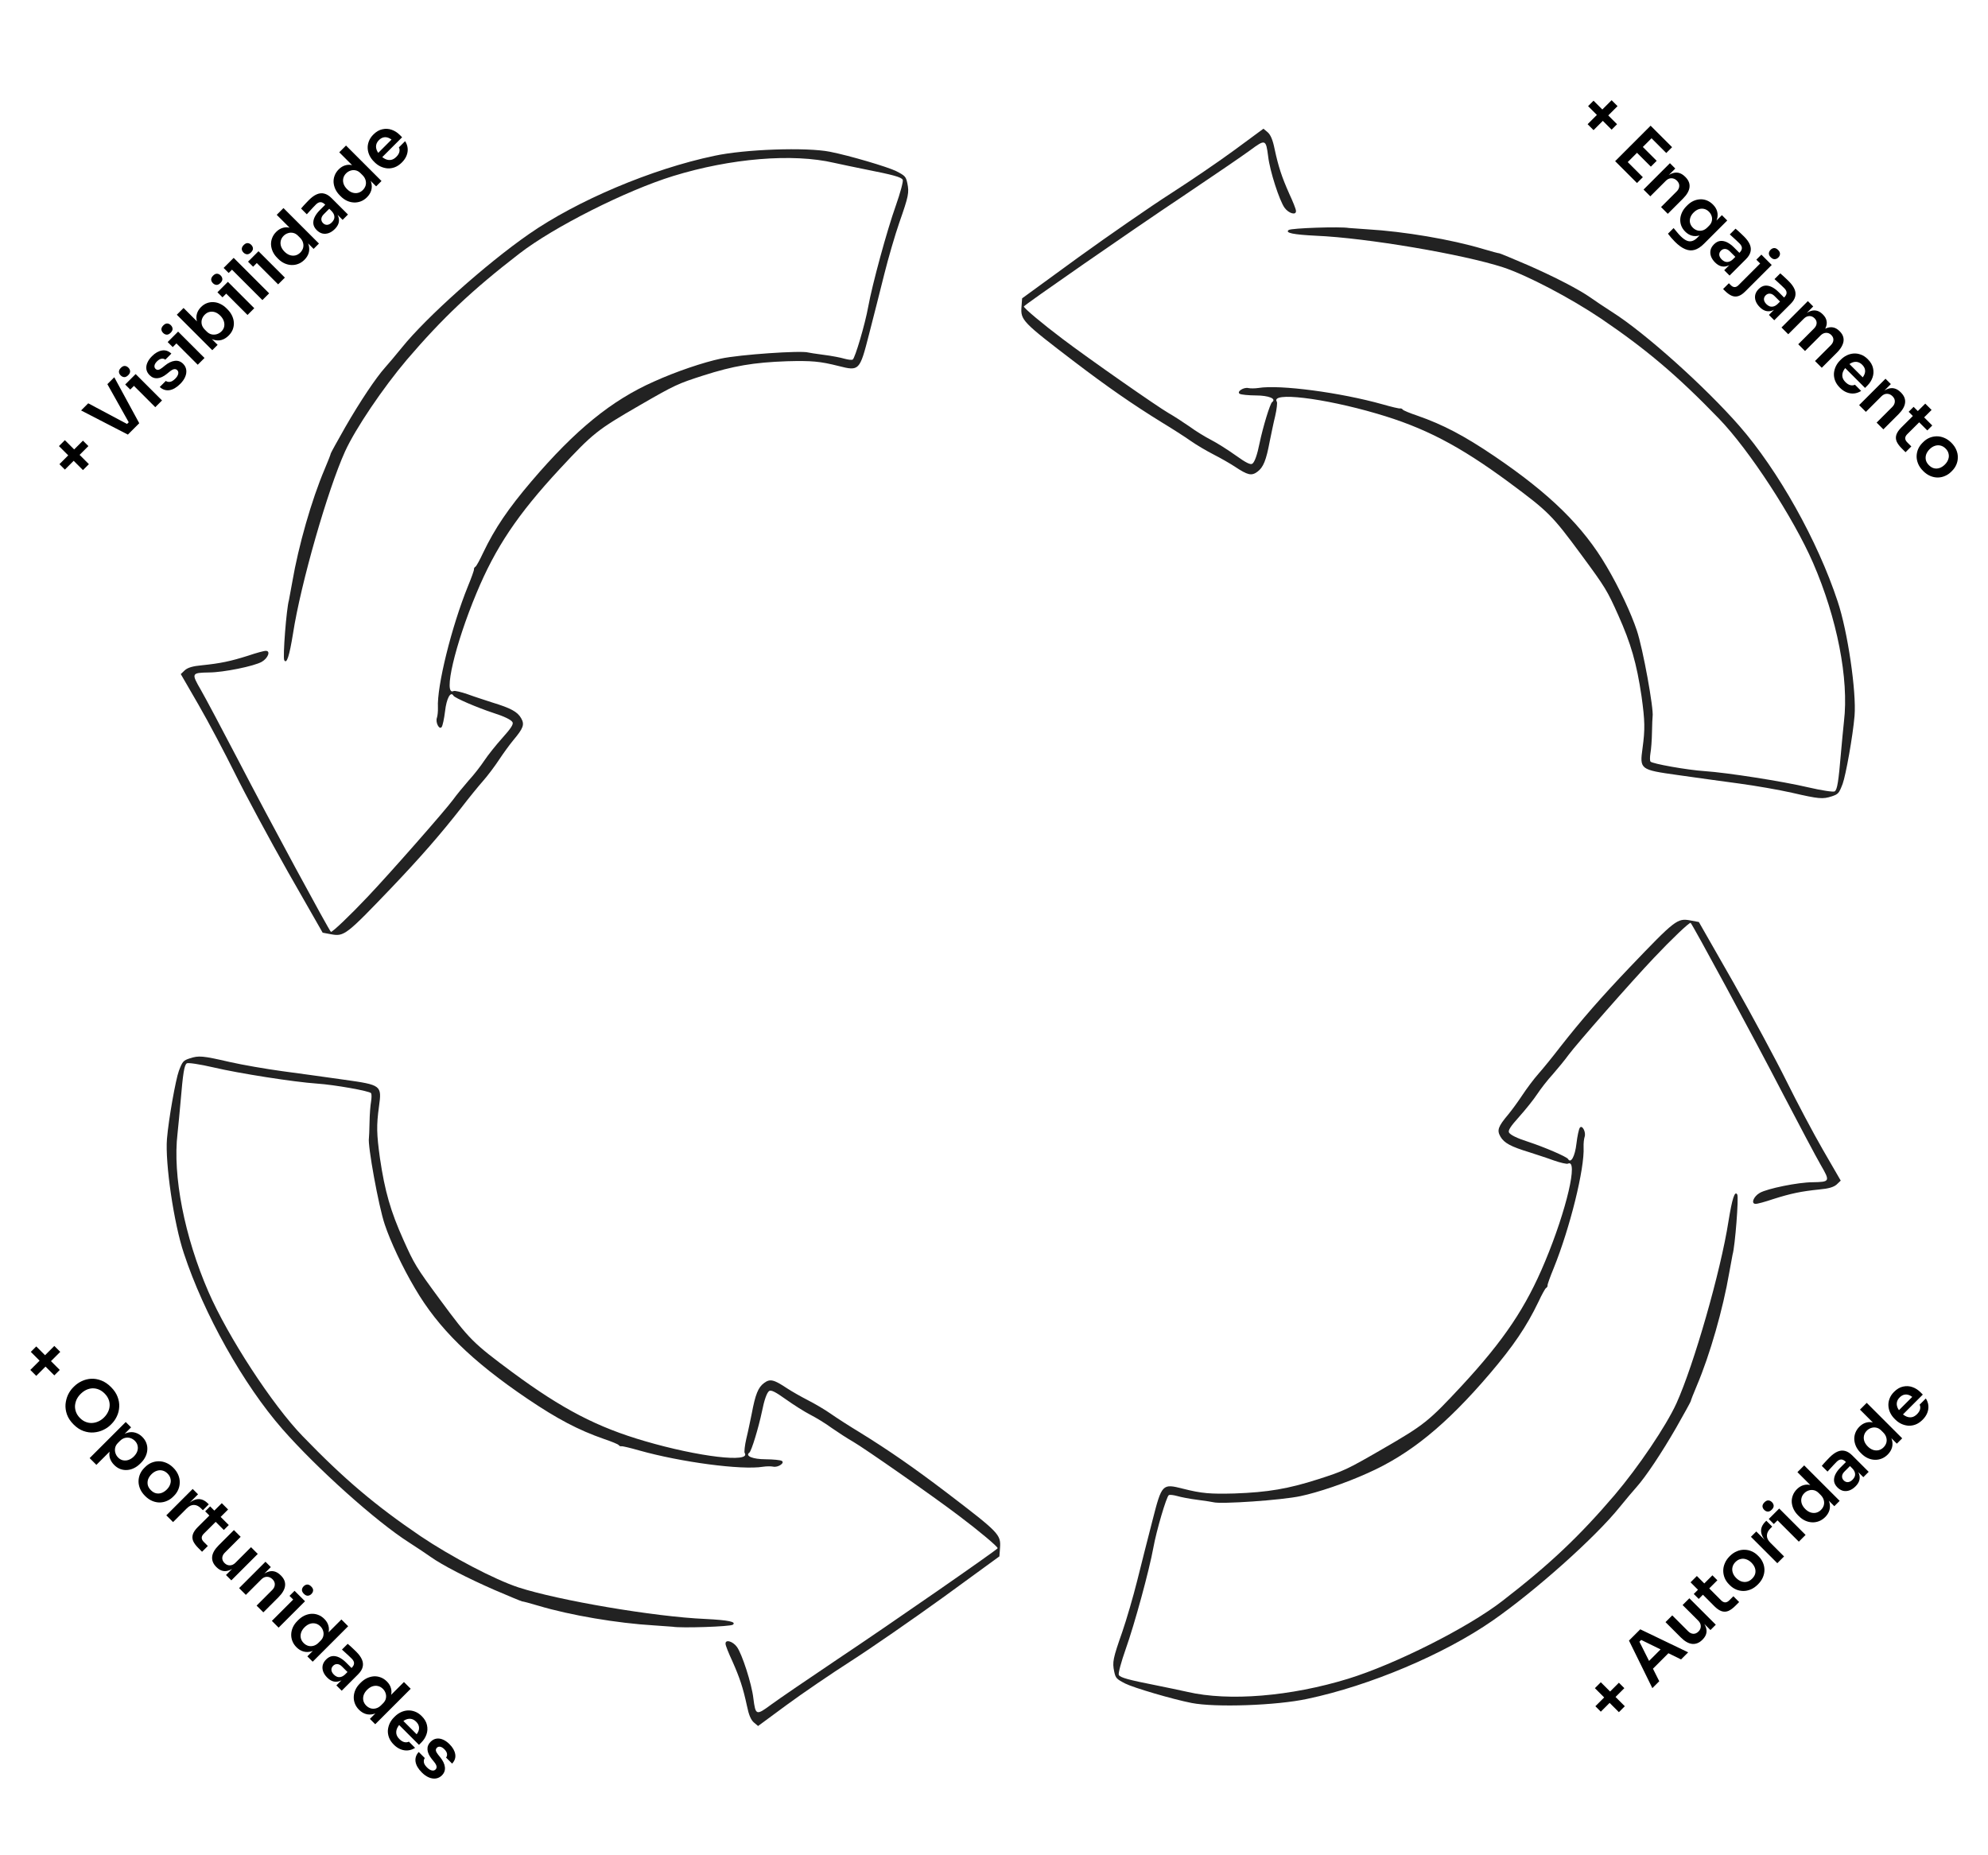 <svg xmlns="http://www.w3.org/2000/svg" width="7956" height="7424" viewBox="0 0 7956 7424"><path d="M6353.64 497.149L6449.71 401.089L6473.43 424.812L6377.37 520.873L6353.64 497.149ZM6355.59 424.812L6377.37 403.034L6471.48 497.149L6449.71 518.928L6355.59 424.812ZM6463.82 645.046L6605.77 503.094L6632.8 530.123L6490.85 672.075L6463.82 645.046ZM6486.96 668.186L6510.29 644.851L6574.66 709.216L6551.32 732.55L6486.96 668.186ZM6547.43 607.71L6570.77 584.376L6630.08 643.685L6606.74 667.019L6547.43 607.71ZM6605.57 549.569L6628.91 526.234L6691.72 589.043L6668.38 612.377L6605.57 549.569ZM6577.51 758.744L6683.1 653.155L6704.49 674.545L6659.19 719.853L6657.24 717.908C6668 707.149 6678.37 699.63 6688.35 695.352C6698.47 690.944 6708.12 689.712 6717.33 691.657C6726.66 693.731 6735.54 698.981 6743.97 707.408L6745.13 708.575C6757.71 721.149 6763.15 734.761 6761.47 749.41C6759.91 763.929 6751.1 779.226 6735.02 795.301L6674.55 855.777L6647.52 828.747L6710.33 765.939C6716.81 759.457 6720.18 752.327 6720.44 744.549C6720.83 736.9 6717.78 729.835 6711.3 723.353C6704.69 716.742 6697.23 713.436 6688.94 713.436C6680.9 713.436 6673.45 716.871 6666.58 723.742L6604.54 785.773L6577.51 758.744ZM6703.22 967.673C6698.16 962.617 6693.17 957.237 6688.24 951.533C6683.45 945.959 6679.11 940.579 6675.22 935.393L6697.77 912.837C6701.92 918.022 6706.46 923.467 6711.38 929.171C6716.18 935.005 6720.91 940.255 6725.58 944.922C6734.27 953.607 6742.3 959.571 6749.69 962.811C6757.21 966.182 6764.47 966.83 6771.47 964.756C6778.47 962.941 6785.41 958.598 6792.28 951.728L6813.08 930.921L6832.14 923.532C6822.03 932.866 6811.72 939.153 6801.22 942.394C6790.85 945.505 6780.74 945.764 6770.89 943.172C6761.16 940.449 6752.22 935.005 6744.05 926.837C6736.79 919.578 6731.54 911.605 6728.3 902.92C6725.19 894.364 6723.89 885.548 6724.41 876.474C6725.06 867.529 6727.46 858.649 6731.61 849.833C6735.76 841.018 6741.53 832.916 6748.91 825.527L6753 821.443C6760.39 814.054 6768.42 808.35 6777.11 804.331C6786.06 800.312 6795.13 798.109 6804.33 797.72C6813.54 797.331 6822.48 798.886 6831.17 802.387C6839.85 805.887 6847.89 811.332 6855.28 818.721C6863.97 827.406 6869.61 836.805 6872.2 846.917C6874.92 857.158 6874.53 867.658 6871.03 878.418C6867.53 889.178 6860.79 899.938 6850.81 910.698L6845.36 906.809L6891.06 861.112L6912.45 882.502L6819.31 975.645C6806.47 988.479 6793.9 996.647 6781.58 1000.15C6769.27 1003.65 6756.69 1002.61 6743.86 997.035C6731.02 991.72 6717.48 981.933 6703.22 967.673ZM6774.97 911.476C6780.16 916.661 6786.06 920.226 6792.67 922.171C6799.28 924.115 6806.08 924.18 6813.08 922.365C6820.08 920.55 6826.7 916.531 6832.92 910.309L6839.72 903.503C6845.69 897.54 6849.38 891.123 6850.81 884.252C6852.36 877.511 6852.04 870.964 6849.84 864.612C6847.76 858.13 6844.2 852.361 6839.14 847.306C6833.44 841.602 6827.02 837.907 6819.89 836.222C6813.02 834.536 6805.95 834.861 6798.69 837.194C6791.44 839.527 6784.5 844 6777.89 850.611C6771.41 857.093 6767 863.964 6764.67 871.223C6762.33 878.483 6762.01 885.548 6763.69 892.419C6765.51 899.419 6769.27 905.772 6774.97 911.476ZM6900.32 1081.55L6931.63 1050.24L6927.15 1045.77L6961.96 1010.96C6968.05 1004.87 6971.1 998.841 6971.1 992.877C6971.1 986.914 6967.99 980.821 6961.77 974.599C6958.53 971.358 6954.57 967.534 6949.91 963.126C6945.24 958.718 6940.44 954.311 6935.52 949.903C6930.85 945.495 6926.57 941.606 6922.68 938.236L6945.63 915.29C6948.87 918.013 6952.5 921.124 6956.52 924.624C6960.54 928.124 6964.49 931.819 6968.38 935.708C6972.53 939.597 6976.35 943.292 6979.85 946.792C6990.74 957.681 6998.32 968.117 7002.6 978.099C7007.01 988.211 7007.98 998.128 7005.52 1007.85C7003.19 1017.7 6997.09 1027.56 6987.24 1037.41L6921.71 1102.94L6900.32 1081.55ZM6863.57 1050.24C6855.92 1042.59 6850.54 1034.49 6847.43 1025.93C6844.45 1017.51 6843.86 1009.15 6845.68 1000.85C6847.62 992.683 6852.16 985.034 6859.29 977.904C6867.07 970.126 6875.3 965.654 6883.99 964.487C6892.8 963.45 6901.88 965.135 6911.21 969.543C6920.67 974.08 6930.07 981.016 6939.41 990.35L6963.91 1014.85L6947.77 1030.99L6922.88 1006.1C6916.65 999.878 6910.3 996.637 6903.82 996.378C6897.6 996.118 6892.09 998.387 6887.29 1003.18C6882.49 1007.98 6880.23 1013.49 6880.49 1019.71C6880.87 1026.06 6884.18 1032.35 6890.4 1038.57C6894.16 1042.33 6898.25 1045.12 6902.65 1046.94C6907.32 1048.75 6912.31 1049.07 6917.63 1047.91C6923.2 1046.74 6928.97 1043.44 6934.93 1037.99L6933.96 1052.19C6925.92 1058.93 6917.89 1063.33 6909.85 1065.41C6901.94 1067.61 6894.03 1067.48 6886.12 1065.02C6878.48 1062.56 6870.96 1057.63 6863.57 1050.24ZM6895.83 1156.78L6918.97 1133.64L6927.13 1141.81C6931.93 1146.6 6936.92 1149 6942.11 1149C6947.29 1149 6952.28 1146.6 6957.08 1141.81L7064.42 1034.47L7090.47 1060.53L6984.69 1166.31C6974.97 1176.03 6965.76 1182.25 6957.08 1184.98C6948.26 1187.83 6939.45 1187.44 6930.63 1183.81C6921.82 1180.18 6912.35 1173.31 6902.24 1163.2L6895.83 1156.78ZM7028.83 1039.33L7049.06 1019.11L7090.47 1060.53L7070.25 1080.75L7028.83 1039.33ZM7086.59 1029.8C7081.4 1024.62 7078.87 1019.37 7079 1014.05C7079.39 1008.74 7081.72 1003.94 7086 999.662C7090.28 995.384 7095.01 993.115 7100.2 992.856C7105.51 992.727 7110.76 995.254 7115.95 1000.44C7121.26 1005.75 7123.79 1011.01 7123.53 1016.19C7123.4 1021.51 7121.2 1026.3 7116.92 1030.58C7112.64 1034.86 7107.78 1037.13 7102.34 1037.39C7097.15 1037.65 7091.9 1035.12 7086.59 1029.8ZM7079.2 1260.43L7110.51 1229.12L7106.04 1224.65L7140.84 1189.84C7146.94 1183.75 7149.98 1177.72 7149.98 1171.76C7149.98 1165.8 7146.87 1159.7 7140.65 1153.48C7137.41 1150.24 7133.46 1146.42 7128.79 1142.01C7124.12 1137.6 7119.33 1133.19 7114.4 1128.79C7109.73 1124.38 7105.45 1120.49 7101.56 1117.12L7124.51 1094.17C7127.75 1096.9 7131.38 1100.01 7135.4 1103.51C7139.42 1107.01 7143.37 1110.7 7147.26 1114.59C7151.41 1118.48 7155.23 1122.17 7158.73 1125.67C7169.62 1136.56 7177.21 1147 7181.49 1156.98C7185.89 1167.09 7186.87 1177.01 7184.4 1186.73C7182.07 1196.59 7175.98 1206.44 7166.12 1216.29L7100.59 1281.82L7079.2 1260.43ZM7042.45 1229.12C7034.8 1221.48 7029.42 1213.37 7026.31 1204.82C7023.33 1196.39 7022.75 1188.03 7024.56 1179.73C7026.51 1171.57 7031.04 1163.92 7038.17 1156.79C7045.95 1149.01 7054.18 1144.54 7062.87 1143.37C7071.68 1142.33 7080.76 1144.02 7090.09 1148.43C7099.56 1152.96 7108.95 1159.9 7118.29 1169.23L7142.79 1193.73L7126.65 1209.87L7101.76 1184.98C7095.54 1178.76 7089.18 1175.52 7082.7 1175.26C7076.48 1175 7070.97 1177.27 7066.17 1182.07C7061.38 1186.86 7059.11 1192.37 7059.37 1198.59C7059.76 1204.95 7063.06 1211.23 7069.29 1217.46C7073.04 1221.22 7077.13 1224 7081.54 1225.82C7086.2 1227.63 7091.19 1227.96 7096.51 1226.79C7102.08 1225.62 7107.85 1222.32 7113.82 1216.87L7112.84 1231.07C7104.81 1237.81 7096.77 1242.22 7088.73 1244.29C7080.82 1246.5 7072.92 1246.37 7065.01 1243.9C7057.36 1241.44 7049.84 1236.51 7042.45 1229.12ZM7129.55 1310.77L7235.13 1205.19L7256.52 1226.58L7211.22 1271.88L7209.27 1269.94C7219.9 1259.31 7230.14 1251.79 7240 1247.38C7249.98 1242.84 7259.44 1241.42 7268.39 1243.1C7277.59 1244.79 7286.21 1249.65 7294.25 1257.69L7295.41 1258.85C7303.58 1267.02 7308.44 1275.64 7310 1284.72C7311.81 1293.79 7310.39 1303.25 7305.72 1313.11C7301.31 1322.96 7293.79 1333.2 7283.16 1343.83L7276.36 1337.03C7286.99 1326.4 7297.23 1318.88 7307.08 1314.47C7317.19 1310.06 7326.72 1308.7 7335.67 1310.38C7344.87 1312.07 7353.49 1316.93 7361.53 1324.97L7362.7 1326.14C7370.86 1334.3 7375.79 1342.99 7377.47 1352.19C7379.29 1361.27 7377.93 1370.8 7373.39 1380.78C7369.11 1390.76 7361.66 1401.07 7351.03 1411.7L7290.75 1471.98L7263.72 1444.95L7326.53 1382.14C7333.14 1375.53 7336.7 1368.59 7337.22 1361.33C7337.87 1353.94 7335.08 1347.14 7328.86 1340.91C7322.64 1334.69 7315.57 1331.77 7307.67 1332.16C7299.89 1332.42 7292.56 1335.99 7285.69 1342.86L7223.66 1404.89L7196.63 1377.86L7259.44 1315.05C7266.05 1308.44 7269.62 1301.5 7270.14 1294.25C7270.78 1286.86 7268 1280.05 7261.77 1273.83C7255.55 1267.61 7248.49 1264.69 7240.58 1265.08C7232.8 1265.34 7225.48 1268.9 7218.61 1275.77L7156.57 1337.8L7129.55 1310.77ZM7363.19 1551.81C7354.12 1542.73 7347.7 1533.2 7343.94 1523.22C7340.31 1513.37 7338.82 1503.58 7339.47 1493.86C7340.37 1484.14 7342.9 1474.87 7347.05 1466.05C7351.33 1457.37 7356.84 1449.65 7363.58 1442.91L7367.27 1439.22C7374.27 1432.22 7382.12 1426.58 7390.8 1422.3C7399.75 1418.02 7408.95 1415.56 7418.41 1414.91C7428.14 1414.26 7437.8 1415.75 7447.39 1419.38C7457.11 1422.88 7466.32 1428.98 7475 1437.66C7486.41 1449.07 7493.41 1461.13 7496 1473.83C7498.85 1486.54 7498.14 1498.92 7493.86 1510.97C7489.71 1522.9 7482.97 1533.53 7473.64 1542.86L7463.92 1552.59L7370.38 1459.05L7386.91 1442.52L7463.53 1519.14L7447 1518.94C7453.74 1512.2 7458.54 1505.46 7461.39 1498.72C7464.24 1491.98 7464.95 1485.3 7463.53 1478.69C7462.23 1472.21 7458.6 1465.99 7452.64 1460.03C7446.68 1454.06 7440.26 1450.37 7433.39 1448.94C7426.52 1447.52 7419.39 1448.29 7412 1451.27C7404.87 1454.26 7397.74 1459.31 7390.61 1466.44C7384 1473.05 7379.13 1479.99 7376.02 1487.25C7373.04 1494.38 7372.2 1501.57 7373.5 1508.83C7374.92 1515.96 7378.94 1522.83 7385.55 1529.45C7392.16 1536.06 7398.84 1540.14 7405.58 1541.7C7412.45 1543.12 7418.41 1542.47 7423.47 1539.75L7448.36 1564.64C7439.55 1570.35 7430.21 1573.72 7420.36 1574.75C7410.51 1575.79 7400.65 1574.36 7390.8 1570.48C7381.08 1566.72 7371.88 1560.49 7363.19 1551.81ZM7440.22 1621.45L7545.81 1515.86L7567.2 1537.25L7521.89 1582.55L7519.94 1580.61C7530.7 1569.85 7541.07 1562.33 7551.06 1558.05C7561.17 1553.65 7570.82 1552.41 7580.03 1554.36C7589.36 1556.43 7598.24 1561.68 7606.67 1570.11L7607.84 1571.28C7620.41 1583.85 7625.86 1597.46 7624.17 1612.11C7622.61 1626.63 7613.8 1641.93 7597.72 1658L7537.25 1718.48L7510.22 1691.45L7573.03 1628.64C7579.51 1622.16 7582.88 1615.03 7583.14 1607.25C7583.53 1599.6 7580.48 1592.54 7574 1586.05C7567.39 1579.44 7559.94 1576.14 7551.64 1576.14C7543.6 1576.14 7536.15 1579.57 7529.28 1586.44L7467.25 1648.47L7440.22 1621.45ZM7610.84 1794.79C7601.12 1785.07 7594.31 1775.8 7590.42 1766.98C7586.79 1758.17 7586.4 1749.22 7589.25 1740.15C7592.24 1730.94 7598.85 1721.22 7609.09 1710.98L7704.95 1615.5L7730.23 1640.78L7632.62 1738.01C7627.43 1743.19 7624.77 1748.57 7624.64 1754.15C7624.77 1759.72 7627.43 1765.1 7632.62 1770.29L7649.15 1786.82L7626.01 1809.96L7610.84 1794.79ZM7638.45 1648.17L7658.28 1628.34L7732.96 1703.01L7713.12 1722.84L7638.45 1648.17ZM7696.54 1885.16C7687.21 1875.82 7680.47 1866.1 7676.32 1855.99C7672.17 1845.88 7670.16 1835.83 7670.29 1825.85C7670.55 1815.74 7672.62 1806.15 7676.51 1797.07C7680.53 1788.13 7686.04 1780.15 7693.04 1773.15L7697.12 1769.07C7704.38 1761.81 7712.55 1756.24 7721.63 1752.35C7730.96 1748.46 7740.62 1746.45 7750.6 1746.32C7760.84 1746.19 7770.95 1748.26 7780.93 1752.54C7791.05 1756.69 7800.57 1763.24 7809.52 1772.18C7818.46 1781.13 7825.01 1790.65 7829.16 1800.77C7833.44 1810.75 7835.45 1820.79 7835.19 1830.91C7835.19 1841.02 7833.18 1850.68 7829.16 1859.88C7825.27 1868.95 7819.7 1877.12 7812.44 1884.38L7808.35 1888.46C7801.35 1895.46 7793.31 1900.91 7784.24 1904.8C7775.29 1908.82 7765.77 1910.96 7755.65 1911.22C7745.67 1911.35 7735.63 1909.34 7725.51 1905.19C7715.4 1901.04 7705.74 1894.36 7696.54 1885.16ZM7719.68 1862.02C7726.29 1868.63 7733.29 1872.78 7740.68 1874.46C7748.2 1876.02 7755.59 1875.5 7762.85 1872.91C7770.24 1870.19 7777.11 1865.65 7783.46 1859.3C7789.94 1852.81 7794.42 1845.88 7796.88 1838.49C7799.6 1831.1 7800.06 1823.65 7798.24 1816.13C7796.68 1808.61 7792.73 1801.67 7786.38 1795.32C7780.03 1788.97 7773.03 1784.95 7765.38 1783.26C7757.99 1781.58 7750.53 1782.03 7743.02 1784.63C7735.63 1787.09 7728.69 1791.56 7722.21 1798.04C7715.86 1804.4 7711.32 1811.27 7708.6 1818.66C7706.13 1826.04 7705.68 1833.5 7707.24 1841.02C7708.92 1848.41 7713.07 1855.41 7719.68 1862.02Z" fill="black"></path><path d="M331.981 1881.5L235.921 1785.44L259.644 1761.72L355.705 1857.78L331.981 1881.5ZM259.644 1879.55L237.865 1857.78L331.981 1763.66L353.76 1785.44L259.644 1879.55ZM511.768 1739.44L324.509 1642.79L353.093 1614.21L513.518 1699.57L501.462 1703.85L522.463 1682.85L517.991 1695.1L429.708 1537.59L457.321 1509.98L557.27 1693.93L511.768 1739.44ZM621.419 1629.79L515.83 1524.2L542.86 1497.17L648.448 1602.76L621.419 1629.79ZM521.275 1559.2L501.052 1538.98L542.86 1497.17L563.083 1517.39L521.275 1559.2ZM513.108 1501.64C507.793 1506.96 502.478 1509.55 497.163 1509.42C491.848 1509.03 487.116 1506.76 482.968 1502.61C478.56 1498.2 476.227 1493.41 475.967 1488.22C475.838 1482.91 478.43 1477.59 483.745 1472.28C489.06 1466.96 494.311 1464.43 499.496 1464.69C504.682 1464.95 509.478 1467.29 513.886 1471.69C518.034 1475.84 520.303 1480.57 520.692 1485.89C520.951 1491.07 518.423 1496.33 513.108 1501.64ZM721.212 1536.6C706.693 1551.12 692.238 1559.48 677.849 1561.69C663.459 1563.63 650.625 1559.36 639.347 1548.85L663.654 1524.55C667.672 1527.79 672.987 1529.09 679.599 1528.44C686.21 1527.79 693.405 1523.58 701.183 1515.8C707.665 1509.32 711.619 1503.03 713.045 1496.94C714.601 1490.71 713.369 1485.59 709.35 1481.57C705.85 1478.07 701.572 1476.78 696.516 1477.68C691.59 1478.46 685.303 1482.03 677.654 1488.38L667.348 1496.74C654.255 1507.24 641.81 1512.95 630.013 1513.85C618.216 1514.76 607.78 1510.68 598.706 1501.6C591.446 1494.34 587.168 1486.43 585.872 1477.88C584.576 1469.32 585.872 1460.64 589.761 1451.82C593.65 1442.75 599.743 1434.06 608.04 1425.77C621.003 1412.8 634.356 1405.15 648.097 1402.82C661.839 1400.49 674.413 1404.63 685.821 1415.26L661.515 1439.57C657.626 1436.2 652.699 1434.9 646.736 1435.68C640.773 1436.46 634.615 1440.03 628.263 1446.38C622.559 1452.08 619.253 1457.59 618.346 1462.91C617.438 1468.22 618.735 1472.63 622.235 1476.13C625.605 1479.5 629.43 1480.86 633.708 1480.21C638.115 1479.43 643.495 1476.52 649.847 1471.46L660.154 1463.1C673.895 1451.95 687.053 1445.66 699.628 1444.24C712.332 1442.68 723.416 1446.64 732.879 1456.1C739.88 1463.1 744.028 1471.14 745.325 1480.21C746.621 1489.03 745.26 1498.3 741.241 1508.02C737.222 1517.74 730.546 1527.27 721.212 1536.6ZM791.377 1459.83L685.788 1354.24L712.817 1327.21L818.406 1432.8L791.377 1459.83ZM691.233 1389.24L671.01 1369.02L712.817 1327.21L733.04 1347.43L691.233 1389.24ZM683.066 1331.68C677.751 1337 672.436 1339.59 667.12 1339.46C661.805 1339.07 657.074 1336.8 652.925 1332.65C648.518 1328.25 646.184 1323.45 645.925 1318.27C645.795 1312.95 648.388 1307.64 653.703 1302.32C659.018 1297 664.268 1294.48 669.454 1294.74C674.639 1295 679.436 1297.33 683.844 1301.74C687.992 1305.89 690.261 1310.62 690.649 1315.93C690.909 1321.12 688.381 1326.37 683.066 1331.68ZM915.088 1343.12C906.402 1351.8 896.939 1357.64 886.697 1360.62C876.326 1363.47 865.696 1363.21 854.807 1359.84C843.917 1356.47 833.222 1349.92 822.722 1340.2L826.805 1336.12L870.947 1380.26L849.557 1401.65L707.605 1259.7L734.634 1232.67L805.61 1303.64L809.499 1321.92C799.128 1310.51 792.193 1299.3 788.692 1288.28C785.322 1277.13 785.063 1266.5 787.915 1256.39C790.767 1246.28 796.276 1237.14 804.443 1228.97C811.703 1221.71 819.675 1216.46 828.361 1213.22C837.047 1209.98 845.992 1208.68 855.196 1209.33C864.27 1209.85 873.15 1212.25 881.836 1216.53C890.651 1220.68 898.883 1226.57 906.532 1234.22L910.615 1238.31C918.264 1245.96 924.227 1254.25 928.505 1263.2C932.783 1272.14 935.246 1281.35 935.894 1290.81C936.413 1300.14 934.987 1309.35 931.616 1318.42C928.246 1327.24 922.736 1335.47 915.088 1343.12ZM886.308 1326.39C892.142 1320.56 895.772 1314.08 897.198 1306.95C898.624 1299.56 898.041 1292.11 895.448 1284.59C892.855 1277.07 888.253 1270 881.642 1263.39C874.9 1256.65 867.835 1252.05 860.446 1249.58C853.057 1247.12 845.797 1246.73 838.667 1248.42C831.667 1249.97 825.25 1253.67 819.416 1259.5C814.101 1264.82 810.342 1270.91 808.138 1277.78C806.064 1284.52 805.869 1291.59 807.554 1298.98C809.369 1306.24 813.453 1313.04 819.805 1319.39L827.583 1327.17C833.676 1333.27 840.288 1337.02 847.418 1338.45C854.548 1339.88 861.548 1339.49 868.419 1337.28C875.289 1335.08 881.253 1331.45 886.308 1326.39ZM990.579 1260.63L884.99 1155.04L912.019 1128.01L1017.61 1233.6L990.579 1260.63ZM890.435 1190.04L870.211 1169.82L912.019 1128.01L932.242 1148.23L890.435 1190.04ZM882.267 1132.48C876.952 1137.8 871.637 1140.39 866.322 1140.26C861.007 1139.87 856.275 1137.6 852.127 1133.45C847.719 1129.05 845.386 1124.25 845.127 1119.06C844.997 1113.75 847.59 1108.43 852.905 1103.12C858.22 1097.8 863.47 1095.28 868.656 1095.53C873.841 1095.79 878.638 1098.13 883.045 1102.53C887.194 1106.68 889.462 1111.42 889.851 1116.73C890.11 1121.92 887.583 1127.17 882.267 1132.48ZM1050.12 1201.09L908.168 1059.13L935.197 1032.1L1077.15 1174.06L1050.12 1201.09ZM915.168 1092.58L894.945 1072.36L935.197 1032.1L955.42 1052.33L915.168 1092.58ZM1113.06 1138.14L1007.47 1032.55L1034.5 1005.52L1140.09 1111.11L1113.06 1138.14ZM1012.92 1067.56L992.695 1047.33L1034.5 1005.52L1054.73 1025.75L1012.92 1067.56ZM1004.75 1010C999.436 1015.31 994.121 1017.91 988.806 1017.78C983.491 1017.39 978.759 1015.12 974.611 1010.97C970.203 1006.56 967.869 1001.77 967.61 996.58C967.481 991.265 970.073 985.95 975.388 980.635C980.703 975.32 985.954 972.792 991.139 973.051C996.325 973.31 1001.12 975.644 1005.53 980.051C1009.68 984.2 1011.95 988.932 1012.33 994.247C1012.59 999.432 1010.07 1004.68 1004.75 1010ZM1218.49 1039.71C1211.1 1047.1 1202.94 1052.54 1193.99 1056.05C1185.05 1059.55 1175.84 1061.1 1166.38 1060.71C1156.92 1060.32 1147.71 1058.12 1138.77 1054.1C1129.69 1049.95 1121.33 1044.05 1113.68 1036.41L1109.6 1032.32C1102.08 1024.8 1096.18 1016.57 1091.9 1007.63C1087.76 998.551 1085.36 989.412 1084.71 980.208C1084.19 970.874 1085.62 961.8 1088.99 952.984C1092.36 943.91 1097.8 935.613 1105.32 928.094C1113.62 919.797 1122.69 914.353 1132.55 911.76C1142.4 908.908 1152.77 909.167 1163.66 912.538C1174.55 915.908 1185.57 922.779 1196.72 933.15L1179.41 931.789L1107.46 859.841L1134.49 832.812L1276.44 974.763L1255.05 996.153L1210.13 951.234L1214.8 946.567C1225.17 957.716 1231.98 968.93 1235.22 980.208C1238.33 991.357 1238.39 1002.05 1235.41 1012.29C1232.43 1022.27 1226.79 1031.41 1218.49 1039.71ZM1201.77 1010.93C1207.09 1005.62 1210.78 999.589 1212.86 992.847C1214.8 985.977 1214.8 978.976 1212.86 971.846C1210.91 964.457 1206.83 957.651 1200.6 951.429L1192.83 943.651C1186.6 937.428 1180.06 933.604 1173.19 932.178C1166.19 930.622 1159.38 930.946 1152.77 933.15C1146.03 935.224 1140.06 938.854 1134.88 944.039C1129.05 949.873 1125.29 956.484 1123.6 963.874C1121.92 971.004 1122.3 978.393 1124.77 986.042C1127.36 993.56 1132.03 1000.69 1138.77 1007.43C1145.51 1014.17 1152.7 1018.77 1160.35 1021.24C1167.87 1023.57 1175.2 1023.9 1182.33 1022.21C1189.59 1020.4 1196.07 1016.64 1201.77 1010.93ZM1371.18 880.021L1339.88 848.714L1335.4 853.187L1300.6 818.379C1294.5 812.286 1288.48 809.24 1282.51 809.24C1276.55 809.24 1270.46 812.351 1264.23 818.574C1260.99 821.815 1257.17 825.769 1252.76 830.436C1248.35 835.102 1243.95 839.899 1239.54 844.825C1235.13 849.492 1231.24 853.77 1227.87 857.659L1204.92 834.714C1207.65 831.473 1210.76 827.843 1214.26 823.824C1217.76 819.805 1221.45 815.851 1225.34 811.962C1229.23 807.814 1232.93 803.99 1236.43 800.49C1247.32 789.6 1257.75 782.016 1267.73 777.738C1277.85 773.331 1287.76 772.358 1297.49 774.822C1307.34 777.155 1317.19 783.248 1327.04 793.1L1392.57 858.631L1371.18 880.021ZM1339.88 916.773C1332.23 924.422 1324.13 929.802 1315.57 932.913C1307.14 935.895 1298.78 936.478 1290.48 934.663C1282.32 932.719 1274.67 928.181 1267.54 921.051C1259.76 913.273 1255.29 905.041 1254.12 896.356C1253.08 887.54 1254.77 878.466 1259.18 869.132C1263.72 859.669 1270.65 850.27 1279.98 840.936L1304.49 816.435L1320.63 832.575L1295.74 857.465C1289.51 863.687 1286.27 870.039 1286.01 876.521C1285.75 882.744 1288.02 888.253 1292.82 893.05C1297.61 897.846 1303.12 900.115 1309.35 899.856C1315.7 899.467 1321.99 896.161 1328.21 889.939C1331.97 886.179 1334.76 882.096 1336.57 877.688C1338.39 873.021 1338.71 868.03 1337.54 862.715C1336.38 857.141 1333.07 851.372 1327.63 845.409L1341.82 846.381C1348.56 854.418 1352.97 862.456 1355.04 870.493C1357.25 878.401 1357.12 886.309 1354.65 894.217C1352.19 901.865 1347.27 909.384 1339.88 916.773ZM1468.78 789.427C1461.39 796.816 1453.22 802.261 1444.28 805.761C1435.33 809.261 1426.13 810.817 1416.66 810.428C1407.2 810.039 1398 807.835 1389.05 803.817C1379.98 799.668 1371.62 793.77 1363.97 786.121L1359.88 782.038C1352.36 774.519 1346.47 766.287 1342.19 757.342C1338.04 748.267 1335.64 739.128 1334.99 729.924C1334.48 720.59 1335.9 711.516 1339.27 702.7C1342.64 693.626 1348.09 685.329 1355.61 677.81C1363.9 669.513 1372.98 664.069 1382.83 661.476C1392.68 658.624 1403.05 658.883 1413.94 662.254C1424.83 665.624 1435.85 672.495 1447 682.866L1429.69 681.505L1357.74 609.557L1384.77 582.527L1526.73 724.479L1505.34 745.869L1460.42 700.95L1465.08 696.283C1475.45 707.432 1482.26 718.646 1485.5 729.924C1488.61 741.073 1488.68 751.768 1485.7 762.009C1482.71 771.991 1477.08 781.13 1468.78 789.427ZM1452.06 760.648C1457.37 755.333 1461.06 749.305 1463.14 742.563C1465.08 735.693 1465.08 728.692 1463.14 721.562C1461.19 714.173 1457.11 707.367 1450.89 701.145L1443.11 693.366C1436.89 687.144 1430.34 683.32 1423.47 681.894C1416.47 680.338 1409.66 680.662 1403.05 682.866C1396.31 684.94 1390.35 688.57 1385.16 693.755C1379.33 699.589 1375.57 706.2 1373.88 713.59C1372.2 720.72 1372.59 728.109 1375.05 735.758C1377.64 743.276 1382.31 750.406 1389.05 757.148C1395.79 763.889 1402.99 768.491 1410.64 770.954C1418.16 773.287 1425.48 773.611 1432.61 771.926C1439.87 770.111 1446.35 766.352 1452.06 760.648ZM1608.44 650.155C1599.36 659.23 1589.84 665.647 1579.85 669.406C1570 673.036 1560.21 674.527 1550.49 673.879C1540.77 672.971 1531.5 670.443 1522.68 666.295C1514 662.017 1506.29 656.507 1499.54 649.766L1495.85 646.072C1488.85 639.071 1483.21 631.228 1478.93 622.543C1474.65 613.598 1472.19 604.393 1471.54 594.93C1470.9 585.207 1472.39 575.549 1476.02 565.956C1479.52 556.234 1485.61 547.029 1494.29 538.344C1505.7 526.936 1517.76 519.935 1530.46 517.343C1543.17 514.491 1555.55 515.204 1567.6 519.482C1579.53 523.63 1590.16 530.371 1599.49 539.705L1609.22 549.428L1515.68 642.96L1499.16 626.432L1575.77 549.817L1575.58 566.345C1568.84 559.604 1562.09 554.808 1555.35 551.956C1548.61 549.104 1541.94 548.391 1535.32 549.817C1528.84 551.113 1522.62 554.743 1516.66 560.706C1510.69 566.669 1507 573.086 1505.57 579.957C1504.15 586.828 1504.92 593.958 1507.91 601.347C1510.89 608.477 1515.94 615.607 1523.07 622.737C1529.69 629.348 1536.62 634.21 1543.88 637.321C1551.01 640.303 1558.21 641.145 1565.46 639.849C1572.59 638.423 1579.47 634.404 1586.08 627.793C1592.69 621.181 1596.77 614.505 1598.33 607.764C1599.75 600.893 1599.11 594.93 1596.38 589.874L1621.27 564.984C1626.98 573.799 1630.35 583.133 1631.38 592.985C1632.42 602.838 1631 612.69 1627.11 622.543C1623.35 632.265 1617.12 641.469 1608.44 650.155Z" fill="black"></path><path d="M121.352 5483.1L217.413 5387.04L241.136 5410.76L145.076 5506.82L121.352 5483.1ZM123.297 5410.76L145.076 5388.99L239.192 5483.1L217.413 5504.88L123.297 5410.76ZM294.528 5701.39C281.694 5688.56 272.814 5675.14 267.887 5661.14C263.091 5647.27 261.211 5633.59 262.248 5620.11C263.545 5606.63 266.85 5594.12 272.165 5582.58C277.74 5571.04 284.481 5561.32 292.389 5553.41L296.667 5549.13C305.352 5540.45 315.529 5533.38 327.196 5527.94C338.993 5522.36 351.503 5519.19 364.726 5518.41C378.078 5517.76 391.496 5520.03 404.978 5525.21C418.59 5530.27 431.683 5539.09 444.258 5551.66C456.703 5564.11 465.453 5577.13 470.509 5590.75C475.694 5604.23 477.898 5617.58 477.12 5630.8C476.472 5644.16 473.361 5656.73 467.787 5668.53C462.342 5680.19 455.277 5690.37 446.591 5699.06L442.313 5703.33C434.405 5711.24 424.618 5717.92 412.95 5723.36C401.542 5728.81 389.032 5732.11 375.421 5733.28C362.068 5734.45 348.392 5732.57 334.391 5727.64C320.52 5722.84 307.232 5714.09 294.528 5701.39ZM320.196 5675.72C327.455 5682.98 335.233 5688.17 343.53 5691.28C351.957 5694.52 360.448 5695.88 369.004 5695.36C377.819 5694.84 386.181 5692.7 394.088 5688.94C402.255 5685.19 409.645 5680 416.256 5673.39C423.386 5666.26 428.831 5658.61 432.59 5650.44C436.479 5642.41 438.554 5634.11 438.813 5625.55C439.202 5617.13 437.711 5608.76 434.34 5600.47C430.97 5592.17 425.72 5584.46 418.59 5577.33C411.33 5570.07 403.552 5564.75 395.255 5561.38C386.958 5558.01 378.532 5556.46 369.976 5556.72C361.55 5557.1 353.253 5559.18 345.086 5562.94C337.048 5566.83 329.465 5572.34 322.335 5579.47C315.723 5586.08 310.473 5593.4 306.584 5601.44C302.954 5609.48 300.815 5617.84 300.167 5626.52C299.778 5635.21 301.204 5643.77 304.445 5652.19C307.686 5660.62 312.936 5668.46 320.196 5675.72ZM358.743 5836L503.223 5691.52L524.613 5712.91L479.11 5758.41L475.999 5754.91C487.278 5744.67 498.491 5737.86 509.64 5734.49C520.918 5731.25 531.613 5731.19 541.725 5734.3C551.966 5737.28 561.17 5742.85 569.337 5751.02C576.856 5758.54 582.236 5766.64 585.477 5775.33C588.848 5784.14 590.209 5793.15 589.561 5802.36C589.042 5811.69 586.644 5820.83 582.366 5829.78C578.217 5838.59 572.384 5846.76 564.865 5854.28L560.781 5858.36C553.133 5866.01 544.836 5871.97 535.891 5876.25C527.205 5880.53 518.131 5882.99 508.668 5883.64C499.463 5884.29 490.389 5882.99 481.444 5879.75C472.629 5876.38 464.462 5870.93 456.943 5863.42C449.035 5855.51 443.396 5846.63 440.025 5836.78C436.914 5826.92 436.784 5816.55 439.636 5805.66C442.618 5794.64 449.359 5783.37 459.859 5771.83L455.387 5793.41L385.772 5863.03L358.743 5836ZM472.888 5833.86C478.722 5839.69 485.203 5843.32 492.333 5844.75C499.593 5846.3 506.982 5845.79 514.501 5843.19C522.15 5840.47 529.215 5835.87 535.697 5829.39C542.438 5822.65 547.04 5815.58 549.503 5808.19C551.966 5800.8 552.355 5793.54 550.67 5786.41C549.244 5779.28 545.614 5772.8 539.78 5766.97C534.465 5761.65 528.372 5757.89 521.501 5755.69C514.76 5753.61 507.695 5753.42 500.306 5755.1C493.046 5756.92 486.24 5761 479.888 5767.36L472.11 5775.13C466.017 5781.23 462.258 5787.84 460.832 5794.97C459.406 5802.1 459.795 5809.1 461.998 5815.97C464.202 5822.84 467.832 5828.8 472.888 5833.86ZM580.658 5987.52C571.324 5978.19 564.583 5968.46 560.435 5958.35C556.287 5948.24 554.277 5938.19 554.407 5928.21C554.666 5918.1 556.74 5908.51 560.629 5899.43C564.648 5890.49 570.158 5882.52 577.158 5875.51L581.242 5871.43C588.501 5864.17 596.668 5858.6 605.743 5854.71C615.077 5850.82 624.734 5848.81 634.716 5848.68C644.958 5848.55 655.069 5850.62 665.051 5854.9C675.163 5859.05 684.691 5865.6 693.636 5874.54C702.581 5883.49 709.128 5893.02 713.276 5903.13C717.554 5913.11 719.563 5923.16 719.304 5933.27C719.304 5943.38 717.295 5953.04 713.276 5962.24C709.387 5971.32 703.813 5979.48 696.553 5986.74L692.469 5990.83C685.469 5997.83 677.432 6003.27 668.357 6007.16C659.412 6011.18 649.884 6013.32 639.772 6013.58C629.79 6013.71 619.743 6011.7 609.632 6007.55C599.52 6003.4 589.862 5996.72 580.658 5987.52ZM603.798 5964.38C610.41 5970.99 617.41 5975.14 624.799 5976.83C632.318 5978.38 639.707 5977.86 646.967 5975.27C654.356 5972.55 661.227 5968.01 667.579 5961.66C674.061 5955.18 678.534 5948.24 680.997 5940.85C683.719 5933.46 684.173 5926.01 682.358 5918.49C680.802 5910.97 676.848 5904.03 670.496 5897.68C664.144 5891.33 657.144 5887.31 649.495 5885.63C642.106 5883.94 634.652 5884.39 627.133 5886.99C619.743 5889.45 612.808 5893.92 606.326 5900.4C599.974 5906.76 595.437 5913.63 592.714 5921.02C590.251 5928.41 589.798 5935.86 591.353 5943.38C593.038 5950.77 597.187 5957.77 603.798 5964.38ZM665.578 6065.05L771.167 5959.46L792.557 5980.85L747.833 6025.58L747.249 6024.99C762.417 6009.83 777.13 6001.59 791.39 6000.3C805.65 5999 819.068 6004.64 831.643 6017.22L835.532 6021.1L812.003 6044.63L804.613 6037.24C795.539 6028.17 786.011 6023.57 776.029 6023.44C766.306 6023.31 756.842 6027.85 747.638 6037.05L692.608 6092.08L665.578 6065.05ZM793.473 6195.67C783.751 6185.95 776.945 6176.68 773.056 6167.86C769.426 6159.05 769.037 6150.1 771.889 6141.03C774.87 6131.82 781.482 6122.1 791.723 6111.86L887.589 6016.38L912.868 6041.66L815.252 6138.89C810.067 6144.07 807.409 6149.45 807.28 6155.03C807.409 6160.6 810.067 6165.98 815.252 6171.17L831.781 6187.7L808.641 6210.84L793.473 6195.67ZM821.086 6049.05L840.92 6029.22L915.591 6103.89L895.756 6123.72L821.086 6049.05ZM865.356 6271.44C853.17 6259.25 847.726 6245.77 849.022 6230.99C850.448 6216.35 859.069 6201.11 874.884 6185.3L936.137 6124.04L963.167 6151.07L899.58 6214.66C893.098 6221.14 889.728 6228.14 889.468 6235.66C889.339 6243.05 892.385 6249.86 898.608 6256.08C904.83 6262.3 911.895 6265.35 919.803 6265.22C927.841 6265.22 935.295 6261.78 942.166 6254.91L1004.59 6192.49L1031.61 6219.52L925.831 6325.3L904.441 6303.91L949.36 6259L951.499 6261.13C940.869 6271.76 930.628 6279.28 920.776 6283.69C910.923 6288.1 901.46 6289.4 892.385 6287.58C883.311 6285.77 874.69 6280.77 866.523 6272.61L865.356 6271.44ZM956.88 6356.35L1062.47 6250.76L1083.86 6272.15L1038.55 6317.46L1036.61 6315.52C1047.37 6304.76 1057.74 6297.24 1067.72 6292.96C1077.83 6288.55 1087.49 6287.32 1096.69 6289.27C1106.03 6291.34 1114.91 6296.59 1123.33 6305.02L1124.5 6306.18C1137.07 6318.76 1142.52 6332.37 1140.83 6347.02C1139.28 6361.54 1130.46 6376.84 1114.39 6392.91L1053.91 6453.39L1026.88 6426.36L1089.69 6363.55C1096.17 6357.07 1099.54 6349.94 1099.8 6342.16C1100.19 6334.51 1097.15 6327.44 1090.66 6320.96C1084.05 6314.35 1076.6 6311.05 1068.3 6311.05C1060.27 6311.05 1052.81 6314.48 1045.94 6321.35L983.909 6383.38L956.88 6356.35ZM1088.03 6487.5L1193.62 6381.91L1220.65 6408.94L1115.06 6514.53L1088.03 6487.5ZM1158.61 6387.36L1178.84 6367.13L1220.65 6408.94L1200.42 6429.16L1158.61 6387.36ZM1216.17 6379.19C1210.86 6373.87 1208.27 6368.56 1208.39 6363.24C1208.78 6357.93 1211.05 6353.2 1215.2 6349.05C1219.61 6344.64 1224.4 6342.31 1229.59 6342.05C1234.91 6341.92 1240.22 6344.51 1245.54 6349.83C1250.85 6355.14 1253.38 6360.39 1253.12 6365.58C1252.86 6370.76 1250.53 6375.56 1246.12 6379.97C1241.97 6384.12 1237.24 6386.38 1231.92 6386.77C1226.74 6387.03 1221.49 6384.5 1216.17 6379.19ZM1186.46 6592.93C1179.07 6585.54 1173.63 6577.38 1170.13 6568.43C1166.63 6559.49 1165.07 6550.28 1165.46 6540.82C1165.85 6531.36 1168.05 6522.15 1172.07 6513.21C1176.22 6504.13 1182.12 6495.77 1189.77 6488.12L1193.85 6484.04C1201.37 6476.52 1209.6 6470.62 1218.54 6466.34C1227.62 6462.19 1236.76 6459.8 1245.96 6459.15C1255.3 6458.63 1264.37 6460.06 1273.19 6463.43C1282.26 6466.8 1290.56 6472.24 1298.08 6479.76C1306.37 6488.06 1311.82 6497.13 1314.41 6506.98C1317.26 6516.84 1317 6527.21 1313.63 6538.1C1310.26 6548.99 1303.39 6560.01 1293.02 6571.15L1294.38 6553.85L1366.33 6481.9L1393.36 6508.93L1251.41 6650.88L1230.02 6629.49L1274.94 6584.57L1279.6 6589.24C1268.45 6599.61 1257.24 6606.41 1245.96 6609.66C1234.81 6612.77 1224.12 6612.83 1213.88 6609.85C1203.9 6606.87 1194.76 6601.23 1186.46 6592.93ZM1215.24 6576.21C1220.55 6581.52 1226.58 6585.22 1233.32 6587.29C1240.19 6589.24 1247.19 6589.24 1254.32 6587.29C1261.71 6585.35 1268.52 6581.27 1274.74 6575.04L1282.52 6567.26C1288.74 6561.04 1292.57 6554.5 1293.99 6547.62C1295.55 6540.62 1295.22 6533.82 1293.02 6527.21C1290.95 6520.47 1287.32 6514.5 1282.13 6509.32C1276.3 6503.48 1269.69 6499.72 1262.3 6498.04C1255.17 6496.35 1247.78 6496.74 1240.13 6499.21C1232.61 6501.8 1225.48 6506.47 1218.74 6513.21C1212 6519.95 1207.4 6527.14 1204.93 6534.79C1202.6 6542.31 1202.28 6549.63 1203.96 6556.76C1205.78 6564.02 1209.53 6570.51 1215.24 6576.21ZM1346.15 6745.62L1377.46 6714.31L1372.98 6709.84L1407.79 6675.04C1413.88 6668.94 1416.93 6662.91 1416.93 6656.95C1416.93 6650.99 1413.82 6644.89 1407.6 6638.67C1404.36 6635.43 1400.4 6631.61 1395.73 6627.2C1391.07 6622.79 1386.27 6618.38 1381.35 6613.98C1376.68 6609.57 1372.4 6605.68 1368.51 6602.31L1391.46 6579.36C1394.7 6582.09 1398.33 6585.2 1402.35 6588.7C1406.37 6592.2 1410.32 6595.89 1414.21 6599.78C1418.36 6603.67 1422.18 6607.36 1425.68 6610.87C1436.57 6621.75 1444.15 6632.19 1448.43 6642.17C1452.84 6652.28 1453.81 6662.2 1451.35 6671.92C1449.02 6681.78 1442.92 6691.63 1433.07 6701.48L1367.54 6767.01L1346.15 6745.62ZM1309.4 6714.31C1301.75 6706.67 1296.37 6698.56 1293.26 6690.01C1290.28 6681.58 1289.69 6673.22 1291.51 6664.92C1293.45 6656.76 1297.99 6649.11 1305.12 6641.98C1312.9 6634.2 1321.13 6629.73 1329.81 6628.56C1338.63 6627.52 1347.7 6629.21 1357.04 6633.62C1366.5 6638.15 1375.9 6645.09 1385.23 6654.42L1409.74 6678.92L1393.6 6695.06L1368.71 6670.17C1362.48 6663.95 1356.13 6660.71 1349.65 6660.45C1343.43 6660.19 1337.92 6662.46 1333.12 6667.26C1328.32 6672.05 1326.06 6677.56 1326.31 6683.79C1326.7 6690.14 1330.01 6696.43 1336.23 6702.65C1339.99 6706.41 1344.07 6709.19 1348.48 6711.01C1353.15 6712.82 1358.14 6713.15 1363.46 6711.98C1369.03 6710.81 1374.8 6707.51 1380.76 6702.06L1379.79 6716.26C1371.75 6723 1363.71 6727.41 1355.68 6729.48C1347.77 6731.69 1339.86 6731.56 1331.95 6729.09C1324.31 6726.63 1316.79 6721.7 1309.4 6714.31ZM1436.74 6843.22C1429.35 6835.83 1423.91 6827.66 1420.41 6818.72C1416.91 6809.77 1415.35 6800.57 1415.74 6791.1C1416.13 6781.64 1418.34 6772.44 1422.35 6763.49C1426.5 6754.42 1432.4 6746.05 1440.05 6738.41L1444.13 6734.32C1451.65 6726.8 1459.88 6720.9 1468.83 6716.63C1477.9 6712.48 1487.04 6710.08 1496.25 6709.43C1505.58 6708.91 1514.65 6710.34 1523.47 6713.71C1532.54 6717.08 1540.84 6722.53 1548.36 6730.04C1556.66 6738.34 1562.1 6747.42 1564.69 6757.27C1567.55 6767.12 1567.29 6777.49 1563.92 6788.38C1560.55 6799.27 1553.68 6810.29 1543.3 6821.44L1544.67 6804.13L1616.61 6732.18L1643.64 6759.21L1501.69 6901.16L1480.3 6879.77L1525.22 6834.86L1529.89 6839.52C1518.74 6849.89 1507.52 6856.7 1496.25 6859.94C1485.1 6863.05 1474.4 6863.12 1464.16 6860.13C1454.18 6857.15 1445.04 6851.51 1436.74 6843.22ZM1465.52 6826.49C1470.84 6831.81 1476.87 6835.5 1483.61 6837.58C1490.48 6839.52 1497.48 6839.52 1504.61 6837.58C1512 6835.63 1518.8 6831.55 1525.03 6825.33L1532.8 6817.55C1539.03 6811.33 1542.85 6804.78 1544.28 6797.91C1545.83 6790.91 1545.51 6784.1 1543.3 6777.49C1541.23 6770.75 1537.6 6764.79 1532.42 6759.6C1526.58 6753.77 1519.97 6750.01 1512.58 6748.32C1505.45 6746.64 1498.06 6747.03 1490.41 6749.49C1482.89 6752.08 1475.76 6756.75 1469.02 6763.49C1462.28 6770.23 1457.68 6777.43 1455.22 6785.07C1452.88 6792.59 1452.56 6799.92 1454.24 6807.05C1456.06 6814.31 1459.82 6820.79 1465.52 6826.49ZM1576.02 6982.88C1566.94 6973.8 1560.52 6964.27 1556.76 6954.29C1553.13 6944.44 1551.64 6934.65 1552.29 6924.93C1553.2 6915.21 1555.73 6905.94 1559.88 6897.12C1564.15 6888.44 1569.66 6880.72 1576.4 6873.98L1580.1 6870.29C1587.1 6863.29 1594.94 6857.65 1603.63 6853.37C1612.57 6849.09 1621.78 6846.63 1631.24 6845.98C1640.96 6845.33 1650.62 6846.82 1660.21 6850.45C1669.94 6853.95 1679.14 6860.05 1687.83 6868.73C1699.23 6880.14 1706.23 6892.2 1708.83 6904.9C1711.68 6917.61 1710.97 6929.99 1706.69 6942.04C1702.54 6953.97 1695.8 6964.6 1686.47 6973.93L1676.74 6983.66L1583.21 6890.12L1599.74 6873.59L1676.35 6950.21L1659.83 6950.01C1666.57 6943.27 1671.36 6936.53 1674.21 6929.79C1677.07 6923.05 1677.78 6916.37 1676.35 6909.76C1675.06 6903.28 1671.43 6897.06 1665.46 6891.1C1659.5 6885.13 1653.08 6881.44 1646.21 6880.01C1639.34 6878.59 1632.21 6879.36 1624.82 6882.34C1617.69 6885.33 1610.56 6890.38 1603.43 6897.51C1596.82 6904.12 1591.96 6911.06 1588.85 6918.32C1585.87 6925.45 1585.03 6932.64 1586.32 6939.9C1587.75 6947.03 1591.77 6953.9 1598.38 6960.52C1604.99 6967.13 1611.67 6971.21 1618.41 6972.77C1625.28 6974.19 1631.24 6973.54 1636.3 6970.82L1661.19 6995.71C1652.37 7001.42 1643.04 7004.79 1633.18 7005.82C1623.33 7006.86 1613.48 7005.43 1603.63 7001.55C1593.91 6997.79 1584.7 6991.56 1576.02 6982.88ZM1688.04 7094.13C1673.52 7079.61 1665.16 7065.15 1662.96 7050.76C1661.01 7036.38 1665.29 7023.54 1675.79 7012.26L1700.1 7036.57C1696.86 7040.59 1695.56 7045.9 1696.21 7052.51C1696.86 7059.13 1701.07 7066.32 1708.85 7074.1C1715.33 7080.58 1721.62 7084.54 1727.71 7085.96C1733.94 7087.52 1739.06 7086.29 1743.07 7082.27C1746.57 7078.77 1747.87 7074.49 1746.96 7069.43C1746.19 7064.51 1742.62 7058.22 1736.27 7050.57L1727.91 7040.26C1717.41 7027.17 1711.7 7014.73 1710.79 7002.93C1709.89 6991.13 1713.97 6980.7 1723.05 6971.62C1730.31 6964.36 1738.21 6960.08 1746.77 6958.79C1755.33 6957.49 1764.01 6958.79 1772.83 6962.68C1781.9 6966.57 1790.59 6972.66 1798.88 6980.96C1811.85 6993.92 1819.49 7007.27 1821.83 7021.01C1824.16 7034.75 1820.01 7047.33 1809.38 7058.74L1785.08 7034.43C1788.45 7030.54 1789.74 7025.62 1788.97 7019.65C1788.19 7013.69 1784.62 7007.53 1778.27 7001.18C1772.57 6995.48 1767.06 6992.17 1761.74 6991.26C1756.43 6990.35 1752.02 6991.65 1748.52 6995.15C1745.15 6998.52 1743.79 7002.35 1744.44 7006.62C1745.21 7011.03 1748.13 7016.41 1753.19 7022.76L1761.55 7033.07C1772.7 7046.81 1778.98 7059.97 1780.41 7072.54C1781.97 7085.25 1778.01 7096.33 1768.55 7105.8C1761.55 7112.8 1753.51 7116.94 1744.44 7118.24C1735.62 7119.54 1726.35 7118.18 1716.63 7114.16C1706.91 7110.14 1697.38 7103.46 1688.04 7094.13Z" fill="black"></path><path d="M6478.84 6852.87L6382.78 6756.81L6406.5 6733.08L6502.56 6829.14L6478.84 6852.87ZM6406.5 6850.92L6384.72 6829.14L6478.84 6735.03L6500.62 6756.81L6406.5 6850.92ZM6612.74 6756.69L6519.2 6566.32L6564.32 6521.21L6756.05 6613.38L6727.66 6641.77L6562.37 6560.88L6576.57 6555.24L6552.26 6579.55L6558.09 6565.16L6640.35 6729.08L6612.74 6756.69ZM6608.85 6685.14L6594.26 6653.05L6651.82 6595.49L6683.71 6610.27L6608.85 6685.14ZM6812.76 6563.29C6800.57 6575.47 6787.09 6580.92 6772.31 6579.62C6757.66 6578.19 6742.43 6569.57 6726.61 6553.76L6665.36 6492.5L6692.39 6465.47L6755.98 6529.06C6762.46 6535.54 6769.46 6538.91 6776.98 6539.17C6784.37 6539.3 6791.17 6536.26 6797.4 6530.03C6803.62 6523.81 6806.66 6516.75 6806.53 6508.84C6806.53 6500.8 6803.1 6493.35 6796.23 6486.48L6733.81 6424.06L6760.84 6397.03L6866.62 6502.81L6845.23 6524.2L6800.31 6479.28L6802.45 6477.14C6813.08 6487.77 6820.6 6498.01 6825.01 6507.87C6829.42 6517.72 6830.71 6527.18 6828.9 6536.26C6827.08 6545.33 6822.09 6553.95 6813.92 6562.12L6812.76 6563.29ZM6944.92 6427.23C6935.2 6436.95 6925.93 6443.76 6917.12 6447.65C6908.3 6451.28 6899.35 6451.67 6890.28 6448.82C6881.08 6445.83 6871.35 6439.22 6861.11 6428.98L6765.64 6333.12L6790.91 6307.84L6888.14 6405.45C6893.33 6410.64 6898.71 6413.3 6904.28 6413.42C6909.86 6413.3 6915.24 6410.64 6920.42 6405.45L6936.95 6388.92L6960.09 6412.06L6944.92 6427.23ZM6798.3 6399.62L6778.47 6379.78L6853.14 6305.11L6872.97 6324.95L6798.3 6399.62ZM7035.29 6341.53C7025.96 6350.86 7016.24 6357.6 7006.12 6361.75C6996.01 6365.9 6985.97 6367.91 6975.98 6367.78C6965.87 6367.52 6956.28 6365.45 6947.2 6361.56C6938.26 6357.54 6930.29 6352.03 6923.29 6345.03L6919.2 6340.95C6911.94 6333.69 6906.37 6325.52 6902.48 6316.44C6898.59 6307.11 6896.58 6297.45 6896.45 6287.47C6896.32 6277.23 6898.4 6267.12 6902.67 6257.14C6906.82 6247.02 6913.37 6237.5 6922.31 6228.55C6931.26 6219.61 6940.79 6213.06 6950.9 6208.91C6960.88 6204.63 6970.93 6202.62 6981.04 6202.88C6991.15 6202.88 7000.81 6204.89 7010.01 6208.91C7019.09 6212.8 7027.25 6218.37 7034.51 6225.63L7038.6 6229.72C7045.6 6236.72 7051.04 6244.76 7054.93 6253.83C7058.95 6262.77 7061.09 6272.3 7061.35 6282.41C7061.48 6292.4 7059.47 6302.44 7055.32 6312.55C7051.17 6322.67 7044.5 6332.32 7035.29 6341.53ZM7012.15 6318.39C7018.76 6311.78 7022.91 6304.78 7024.6 6297.39C7026.15 6289.87 7025.63 6282.48 7023.04 6275.22C7020.32 6267.83 7015.78 6260.96 7009.43 6254.61C7002.95 6248.13 6996.01 6243.65 6988.62 6241.19C6981.23 6238.47 6973.78 6238.01 6966.26 6239.83C6958.74 6241.38 6951.81 6245.34 6945.45 6251.69C6939.1 6258.04 6935.08 6265.04 6933.4 6272.69C6931.71 6280.08 6932.17 6287.53 6934.76 6295.05C6937.22 6302.44 6941.69 6309.38 6948.18 6315.86C6954.53 6322.21 6961.4 6326.75 6968.79 6329.47C6976.18 6331.94 6983.63 6332.39 6991.15 6330.83C6998.54 6329.15 7005.54 6325 7012.15 6318.39ZM7112.82 6256.61L7007.23 6151.02L7028.62 6129.63L7073.35 6174.35L7072.77 6174.94C7057.6 6159.77 7049.37 6145.06 7048.07 6130.8C7046.77 6116.54 7052.41 6103.12 7064.99 6090.54L7068.88 6086.66L7092.41 6110.18L7085.02 6117.57C7075.94 6126.65 7071.34 6136.18 7071.21 6146.16C7071.08 6155.88 7075.62 6165.34 7084.82 6174.55L7139.85 6229.58L7112.82 6256.61ZM7198.96 6170.47L7093.38 6064.88L7120.41 6037.85L7225.99 6143.44L7198.96 6170.47ZM7098.82 6099.88L7078.6 6079.66L7120.41 6037.85L7140.63 6058.07L7098.82 6099.88ZM7090.65 6042.32C7085.34 6047.64 7080.02 6050.23 7074.71 6050.1C7069.39 6049.71 7064.66 6047.44 7060.51 6043.29C7056.11 6038.89 7053.77 6034.09 7053.51 6028.9C7053.38 6023.59 7055.98 6018.27 7061.29 6012.96C7066.61 6007.64 7071.86 6005.12 7077.04 6005.37C7082.23 6005.63 7087.02 6007.97 7091.43 6012.37C7095.58 6016.52 7097.85 6021.26 7098.24 6026.57C7098.5 6031.76 7095.97 6037.01 7090.65 6042.32ZM7304.4 6072.03C7297.01 6079.42 7288.84 6084.87 7279.9 6088.37C7270.95 6091.87 7261.75 6093.42 7252.28 6093.04C7242.82 6092.65 7233.62 6090.44 7224.67 6086.42C7215.6 6082.28 7207.23 6076.38 7199.59 6068.73L7195.5 6064.65C7187.98 6057.13 7182.09 6048.89 7177.81 6039.95C7173.66 6030.87 7171.26 6021.74 7170.61 6012.53C7170.09 6003.2 7171.52 5994.12 7174.89 5985.31C7178.26 5976.23 7183.71 5967.94 7191.22 5960.42C7199.52 5952.12 7208.6 5946.68 7218.45 5944.08C7228.3 5941.23 7238.67 5941.49 7249.56 5944.86C7260.45 5948.23 7271.47 5955.1 7282.62 5965.47L7265.31 5964.11L7193.36 5892.16L7220.39 5865.14L7362.34 6007.09L7340.95 6028.48L7296.04 5983.56L7300.7 5978.89C7311.07 5990.04 7317.88 6001.25 7321.12 6012.53C7324.23 6023.68 7324.3 6034.38 7321.31 6044.62C7318.33 6054.6 7312.69 6063.74 7304.4 6072.03ZM7287.67 6043.26C7292.99 6037.94 7296.68 6031.91 7298.76 6025.17C7300.7 6018.3 7300.7 6011.3 7298.76 6004.17C7296.81 5996.78 7292.73 5989.97 7286.51 5983.75L7278.73 5975.97C7272.51 5969.75 7265.96 5965.93 7259.09 5964.5C7252.09 5962.95 7245.28 5963.27 7238.67 5965.47C7231.93 5967.55 7225.97 5971.18 7220.78 5976.36C7214.95 5982.2 7211.19 5988.81 7209.5 5996.2C7207.82 6003.33 7208.21 6010.72 7210.67 6018.37C7213.26 6025.88 7217.93 6033.01 7224.67 6039.76C7231.41 6046.5 7238.61 6051.1 7246.25 6053.56C7253.77 6055.89 7261.1 6056.22 7268.23 6054.53C7275.49 6052.72 7281.97 6048.96 7287.67 6043.26ZM7457.09 5912.34L7425.78 5881.04L7421.31 5885.51L7386.5 5850.7C7380.41 5844.61 7374.38 5841.56 7368.41 5841.56C7362.45 5841.56 7356.36 5844.67 7350.14 5850.9C7346.9 5854.14 7343.07 5858.09 7338.66 5862.76C7334.26 5867.43 7329.85 5872.22 7325.44 5877.15C7321.03 5881.82 7317.14 5886.09 7313.77 5889.98L7290.83 5867.04C7293.55 5863.8 7296.66 5860.17 7300.16 5856.15C7303.66 5852.13 7307.36 5848.17 7311.25 5844.29C7315.13 5840.14 7318.83 5836.31 7322.33 5832.81C7333.22 5821.92 7343.65 5814.34 7353.64 5810.06C7363.75 5805.65 7373.67 5804.68 7383.39 5807.15C7393.24 5809.48 7403.09 5815.57 7412.94 5825.42L7478.48 5890.95L7457.09 5912.34ZM7425.78 5949.1C7418.13 5956.75 7410.03 5962.13 7401.47 5965.24C7393.05 5968.22 7384.68 5968.8 7376.39 5966.99C7368.22 5965.04 7360.57 5960.5 7353.44 5953.37C7345.66 5945.6 7341.19 5937.36 7340.02 5928.68C7338.99 5919.86 7340.67 5910.79 7345.08 5901.46C7349.62 5891.99 7356.55 5882.59 7365.89 5873.26L7390.39 5848.76L7406.53 5864.9L7381.64 5889.79C7375.42 5896.01 7372.17 5902.36 7371.92 5908.84C7371.66 5915.07 7373.92 5920.58 7378.72 5925.37C7383.52 5930.17 7389.03 5932.44 7395.25 5932.18C7401.6 5931.79 7407.89 5928.48 7414.11 5922.26C7417.87 5918.5 7420.66 5914.42 7422.47 5910.01C7424.29 5905.34 7424.61 5900.35 7423.45 5895.04C7422.28 5889.46 7418.97 5883.7 7413.53 5877.73L7427.72 5878.7C7434.46 5886.74 7438.87 5894.78 7440.95 5902.82C7443.15 5910.72 7443.02 5918.63 7440.56 5926.54C7438.09 5934.19 7433.17 5941.71 7425.78 5949.1ZM7554.68 5821.75C7547.29 5829.14 7539.12 5834.58 7530.18 5838.08C7521.23 5841.58 7512.03 5843.14 7502.57 5842.75C7493.1 5842.36 7483.9 5840.16 7474.95 5836.14C7465.88 5831.99 7457.52 5826.09 7449.87 5818.44L7445.79 5814.36C7438.27 5806.84 7432.37 5798.61 7428.09 5789.67C7423.94 5780.59 7421.54 5771.45 7420.9 5762.25C7420.38 5752.91 7421.8 5743.84 7425.17 5735.02C7428.54 5725.95 7433.99 5717.65 7441.51 5710.13C7449.81 5701.84 7458.88 5696.39 7468.73 5693.8C7478.58 5690.95 7488.96 5691.21 7499.84 5694.58C7510.73 5697.95 7521.75 5704.82 7532.9 5715.19L7515.6 5713.83L7443.65 5641.88L7470.68 5614.85L7612.63 5756.8L7591.24 5778.19L7546.32 5733.27L7550.99 5728.61C7561.36 5739.76 7568.16 5750.97 7571.4 5762.25C7574.52 5773.4 7574.58 5784.09 7571.6 5794.33C7568.62 5804.31 7562.98 5813.45 7554.68 5821.75ZM7537.96 5792.97C7543.27 5787.66 7546.97 5781.63 7549.04 5774.89C7550.99 5768.02 7550.99 5761.02 7549.04 5753.89C7547.1 5746.5 7543.01 5739.69 7536.79 5733.47L7529.01 5725.69C7522.79 5719.47 7516.24 5715.64 7509.37 5714.22C7502.37 5712.66 7495.57 5712.99 7488.96 5715.19C7482.21 5717.26 7476.25 5720.89 7471.07 5726.08C7465.23 5731.91 7461.47 5738.52 7459.79 5745.91C7458.1 5753.04 7458.49 5760.43 7460.95 5768.08C7463.55 5775.6 7468.21 5782.73 7474.95 5789.47C7481.7 5796.21 7488.89 5800.81 7496.54 5803.28C7504.06 5805.61 7511.38 5805.93 7518.51 5804.25C7525.77 5802.43 7532.25 5798.68 7537.96 5792.97ZM7694.34 5682.48C7685.27 5691.55 7675.74 5697.97 7665.76 5701.73C7655.9 5705.36 7646.12 5706.85 7636.39 5706.2C7626.67 5705.29 7617.4 5702.77 7608.59 5698.62C7599.9 5694.34 7592.19 5688.83 7585.45 5682.09L7581.75 5678.4C7574.75 5671.39 7569.11 5663.55 7564.84 5654.87C7560.56 5645.92 7558.09 5636.72 7557.45 5627.25C7556.8 5617.53 7558.29 5607.87 7561.92 5598.28C7565.42 5588.56 7571.51 5579.35 7580.2 5570.67C7591.6 5559.26 7603.66 5552.26 7616.37 5549.67C7629.07 5546.81 7641.45 5547.53 7653.51 5551.81C7665.43 5555.95 7676.06 5562.69 7685.4 5572.03L7695.12 5581.75L7601.59 5675.28L7585.06 5658.76L7661.67 5582.14L7661.48 5598.67C7654.74 5591.93 7648 5587.13 7641.26 5584.28C7634.51 5581.43 7627.84 5580.71 7621.23 5582.14C7614.74 5583.44 7608.52 5587.07 7602.56 5593.03C7596.6 5598.99 7592.9 5605.41 7591.48 5612.28C7590.05 5619.15 7590.83 5626.28 7593.81 5633.67C7596.79 5640.8 7601.85 5647.93 7608.98 5655.06C7615.59 5661.67 7622.52 5666.53 7629.78 5669.64C7636.91 5672.63 7644.11 5673.47 7651.37 5672.17C7658.5 5670.75 7665.37 5666.73 7671.98 5660.12C7678.59 5653.5 7682.67 5646.83 7684.23 5640.09C7685.66 5633.22 7685.01 5627.25 7682.29 5622.2L7707.18 5597.31C7712.88 5606.12 7716.25 5615.46 7717.29 5625.31C7718.32 5635.16 7716.9 5645.01 7713.01 5654.87C7709.25 5664.59 7703.03 5673.79 7694.34 5682.48Z" fill="black"></path><path d="M2116.22 937.26C1945.25 1056.23 1705.69 1269.99 1608.48 1390.94C1582.9 1422.36 1552.82 1458.12 1541.05 1471.05C1503.86 1512.68 1441.01 1606.77 1382.05 1709.11C1350.75 1763.95 1324.77 1811.35 1323.94 1814.45C1323.49 1818.21 1312.64 1846.36 1299.27 1877.72C1246.99 2000.7 1194.64 2184.1 1169.81 2328.83C1163.24 2365.88 1157.11 2399.18 1156.28 2402.28C1146.39 2435.12 1131.13 2631.21 1137.57 2642.36C1147.43 2659.41 1157.97 2626.18 1172.55 2536.38C1203.76 2334.58 1311.71 1959.78 1380.85 1806.93C1422.48 1715.48 1533.37 1551.62 1628.09 1439.98C1770.07 1273.89 1888.18 1161.85 2078.18 1015.25C2216.61 908.094 2506.78 762.208 2694.7 704.318C2924.27 633.721 3172.13 612.925 3338.07 651.739C3368.36 658.727 3424.7 669.905 3462.52 677.795C3574.16 699.876 3607.28 708.729 3612.69 719.602C3615.72 724.848 3603.27 771.422 3585.03 823.1C3549.63 922.315 3490.78 1138.35 3474.5 1228.26C3462.08 1297.57 3421.8 1433.74 3412.61 1439.05C3408.02 1441.7 3393.64 1439.52 3379.15 1435.65C3365.31 1431.39 3327.88 1424.16 3296.76 1420.28C3265.64 1416.39 3237.52 1411.65 3234.41 1410.82C3206.75 1402.31 2959.99 1418.97 2884.62 1435.42C2815.26 1450.15 2706.82 1486.59 2616.64 1527.35C2447.41 1602.44 2302.84 1720.15 2127.6 1925.59C2033.82 2035.81 1980.84 2113.69 1933.24 2212.97C1920.04 2241.6 1906.26 2266.19 1902.98 2268.09C1899.04 2270.37 1896.24 2274.61 1896.83 2278.65C1897.69 2281.65 1886.66 2312.52 1872.46 2346.98C1807.22 2508.08 1748 2746.2 1752.58 2832.81C1753.12 2847.37 1751.14 2865.14 1748.55 2872.77C1741.88 2891.5 1758.01 2922.42 1767.44 2909.97C1771.55 2904.97 1777.6 2876.1 1781.21 2846.01C1786.97 2795.43 1803.44 2764.9 1814.82 2784.58C1820.13 2793.76 1909.68 2832.11 1972.36 2852.75C2017.35 2866.99 2045.32 2880.57 2051.01 2890.41C2055.56 2898.28 2045.68 2914.49 2011.02 2952.91C1984.95 2981.98 1952.45 3022.64 1938.47 3043.85C1924.48 3065.06 1896.47 3101.38 1875.45 3124.04C1855.45 3146.97 1826.69 3181.98 1812.6 3201.5C1781.25 3244.13 1559.64 3496.5 1470.94 3589.78C1402.06 3662.86 1329.87 3731.72 1324.32 3729.68C1318.76 3727.64 1073.01 3273.83 954.213 3044.12C889.694 2920.42 822.244 2793.16 803.665 2761.02C765.37 2694.79 765.923 2692.72 836.107 2691.52C893.799 2691.41 1017.51 2666.26 1047.68 2648.82C1072.6 2634.41 1083.73 2605.23 1064.37 2605.05C1057.89 2604.42 1026.17 2613.13 993.248 2624.29C922.982 2646.54 882.434 2655.11 808.9 2662.62C771.425 2665.91 751.443 2672.21 739.843 2682.42L723.479 2698.01L794.382 2820.64C833.435 2888.19 898.99 3012.17 940.759 3096.53C982.149 3180.23 1077.76 3357.71 1153.04 3490.94L1291.26 3733.04L1325.59 3739.45C1377.41 3748.87 1385.83 3742.25 1567.44 3552.37C1680.72 3433.5 1761.35 3341.38 1846.4 3232.71C1875.33 3194.98 1914.18 3147.14 1933.24 3125.62C1952.3 3104.11 1980.86 3065.72 1997.64 3040.26C2014.43 3014.81 2039.81 2980.01 2053.73 2963.21C2095.2 2913.86 2100.1 2899.65 2085.32 2874.07C2070.53 2848.49 2043.87 2834.16 1969.52 2811.51C1942.51 2802.63 1898.56 2788.66 1871.82 2778.74C1845.47 2769.48 1819.32 2763.6 1815.38 2765.87C1772.55 2787.14 1820.46 2580.93 1906.71 2374.44C1982.83 2191.3 2070.59 2060.06 2239.74 1877.39C2373.56 1733.51 2389.1 1721.03 2560.27 1622.07C2700.61 1540.93 2713.18 1535.41 2815.05 1502.77C2933.91 1464.67 3015.87 1450.54 3149.65 1445.83C3247.92 1443.26 3281.01 1446.01 3355.8 1464.89C3438.88 1485.99 3440.47 1484.2 3477.79 1338.37C3495.94 1268.37 3523.3 1159.8 3539.14 1096.39C3554.98 1032.98 3581.95 940.38 3598.99 891.152C3636.32 784.692 3638.88 770.961 3631.18 733.415C3625.5 706.946 3622.57 703.39 3586.49 684.874C3553.24 668.223 3399.09 622.584 3321.12 607.286C3227.35 588.873 2981.77 596.973 2858.16 623.813C2608.49 676.283 2310.32 802.289 2116.22 937.26Z" fill="#222222"></path><path d="M5973.91 6486.12C6144.89 6367.15 6384.45 6153.39 6481.65 6032.44C6507.24 6001.02 6537.31 5965.26 6549.09 5952.33C6586.27 5910.7 6649.13 5816.61 6708.09 5714.27C6739.38 5659.43 6765.36 5612.03 6766.19 5608.93C6766.64 5605.17 6777.49 5577.02 6790.86 5545.66C6843.14 5422.68 6895.49 5239.28 6920.32 5094.55C6926.9 5057.5 6933.03 5024.2 6933.86 5021.1C6943.74 4988.25 6959.01 4792.17 6952.56 4781.02C6942.7 4763.97 6932.16 4797.19 6917.58 4887C6886.37 5088.8 6778.42 5463.6 6709.29 5616.45C6667.65 5707.9 6556.76 5871.76 6462.05 5983.4C6320.06 6149.49 6201.95 6261.53 6011.95 6408.13C5873.52 6515.28 5583.35 6661.17 5395.44 6719.06C5165.87 6789.66 4918.01 6810.45 4752.06 6771.64C4721.77 6764.65 4665.43 6753.47 4627.62 6745.58C4515.97 6723.5 4482.85 6714.65 4477.44 6703.78C4474.41 6698.53 4486.86 6651.96 4505.11 6600.28C4540.5 6501.06 4599.36 6285.03 4615.63 6195.12C4628.06 6125.81 4668.34 5989.64 4677.52 5984.33C4682.11 5981.68 4696.5 5983.86 4710.99 5987.73C4724.82 5991.99 4762.25 5999.22 4793.38 6003.1C4824.5 6006.99 4852.62 6011.73 4855.72 6012.56C4883.39 6021.06 5130.14 6004.41 5205.51 5987.96C5274.88 5973.23 5383.31 5936.79 5473.5 5896.03C5642.72 5820.94 5787.3 5703.23 5962.53 5497.79C6056.31 5387.57 6109.29 5309.69 6156.9 5210.41C6170.1 5181.78 6183.88 5157.18 6187.16 5155.29C6191.09 5153.01 6193.89 5148.77 6193.31 5144.73C6192.44 5141.73 6203.47 5110.86 6217.67 5076.39C6282.91 4915.3 6342.13 4677.18 6337.56 4590.57C6337.01 4576.01 6338.99 4558.24 6341.58 4550.61C6348.25 4531.88 6332.12 4500.95 6322.7 4513.41C6318.59 4518.41 6312.53 4547.28 6308.93 4577.37C6303.17 4627.95 6286.69 4658.48 6275.32 4638.8C6270.01 4629.62 6180.46 4591.27 6117.77 4570.63C6072.79 4556.39 6044.81 4542.81 6039.12 4532.97C6034.57 4525.1 6044.45 4508.89 6079.12 4470.47C6105.19 4441.4 6137.68 4400.74 6151.67 4379.53C6165.66 4358.32 6193.66 4322 6214.69 4299.34C6234.68 4276.41 6263.44 4241.4 6277.53 4221.88C6308.89 4179.25 6530.49 3926.88 6619.19 3833.59C6688.07 3760.52 6760.26 3691.66 6765.82 3693.7C6771.37 3695.74 7017.12 4149.55 7135.92 4379.25C7200.44 4502.96 7267.89 4630.22 7286.47 4662.35C7324.76 4728.59 7324.21 4730.66 7254.03 4731.86C7196.33 4731.97 7072.62 4757.11 7042.45 4774.56C7017.53 4788.96 7006.4 4818.15 7025.76 4818.33C7032.25 4818.96 7063.96 4810.25 7096.89 4799.09C7167.15 4776.84 7207.7 4768.27 7281.23 4760.76C7318.71 4757.47 7338.69 4751.17 7350.29 4740.96L7366.66 4725.37L7295.75 4602.73C7256.7 4535.19 7191.14 4411.2 7149.37 4326.85C7107.98 4243.15 7012.37 4065.67 6937.1 3932.43L6798.88 3690.33L6764.55 3683.93C6712.73 3674.51 6704.3 3681.13 6522.69 3871.01C6409.41 3989.88 6328.79 4081.99 6243.74 4190.67C6214.8 4228.4 6175.95 4276.23 6156.89 4297.75C6137.83 4319.27 6109.27 4357.66 6092.49 4383.12C6075.71 4408.57 6050.32 4443.37 6036.41 4460.17C5994.94 4509.52 5990.03 4523.73 6004.82 4549.31C6019.6 4574.88 6046.27 4589.22 6120.61 4611.87C6147.62 4620.75 6191.58 4634.72 6218.31 4644.63C6244.67 4653.9 6270.82 4659.78 6274.75 4657.5C6317.59 4636.24 6269.67 4842.45 6183.43 5048.94C6107.3 5232.08 6019.55 5363.32 5850.4 5545.99C5716.57 5689.87 5701.04 5702.35 5529.87 5801.31C5389.52 5882.45 5376.96 5887.96 5275.08 5920.61C5156.22 5958.7 5074.26 5972.84 4940.49 5977.55C4842.21 5980.12 4809.13 5977.37 4734.33 5958.49C4651.25 5937.39 4649.67 5939.18 4612.35 6085.01C4594.19 6155.01 4566.83 6263.58 4550.99 6326.99C4535.15 6390.4 4508.18 6483 4491.14 6532.23C4453.81 6638.69 4451.25 6652.42 4458.96 6689.96C4464.63 6716.43 4467.56 6719.99 4503.65 6738.51C4536.9 6755.16 4691.04 6800.8 4769.01 6816.09C4862.78 6834.51 5108.36 6826.41 5231.97 6799.57C5481.65 6747.1 5779.81 6621.09 5973.91 6486.12Z" fill="#222222"></path><path d="M1129.64 5719.16C1266.82 5875.9 1505.8 6090.3 1636.77 6173.51C1670.83 6195.46 1709.71 6221.39 1723.87 6231.66C1769.36 6264 1869.83 6316.05 1978.07 6363.31C2036.05 6388.33 2086.03 6408.9 2089.21 6409.38C2092.99 6409.41 2122.17 6417.07 2154.82 6426.89C2282.83 6465.22 2470.9 6496.93 2617.49 6505.57C2655.05 6508 2688.81 6510.41 2691.99 6510.89C2725.73 6517.07 2922.3 6510.52 2932.66 6502.88C2948.52 6491.19 2914.33 6484.4 2823.46 6479.85C2619.44 6471.19 2234.99 6405.43 2075.43 6353.66C1979.93 6322.41 1804.79 6230.36 1683.34 6148.59C1502.55 6025.88 1378.11 5920.92 1211.36 5748.32C1089.53 5622.62 912.394 5350.4 834.042 5170.06C738.445 4949.72 690.316 4705.69 710.506 4536.47C714.095 4505.59 718.963 4448.35 722.615 4409.9C732.191 4296.5 737.321 4262.6 747.527 4256.02C752.405 4252.42 800.072 4259.64 853.453 4272.05C955.978 4296.23 1177.2 4330.79 1268.36 4337C1338.63 4341.67 1478.42 4366.62 1484.71 4375.16C1487.86 4379.42 1487.28 4393.97 1485.04 4408.79C1482.34 4423.01 1479.3 4461.02 1478.89 4492.38C1478.48 4523.74 1476.88 4552.21 1476.4 4555.39C1471.01 4583.83 1514.9 4827.22 1539.6 4900.3C1561.92 4967.61 1610.15 5071.34 1660.66 5156.45C1754.03 5316.31 1887.03 5446.96 2110.62 5598.35C2230.56 5679.35 2313.83 5723.37 2417.77 5759.69C2447.68 5769.63 2473.65 5780.6 2475.9 5783.65C2478.6 5787.31 2483.12 5789.62 2487.07 5788.59C2489.96 5787.4 2521.87 5794.94 2557.69 5805.24C2725.03 5852.23 2968.24 5884.7 3053.81 5870.56C3068.22 5868.41 3086.1 5868.4 3093.96 5870.14C3113.32 5874.69 3142.27 5855.23 3128.85 5847.24C3123.42 5843.71 3094.05 5840.89 3063.75 5840.64C3012.85 5840.52 2980.68 5827.53 2998.97 5814.05C3007.51 5807.75 3035.71 5714.5 3049.27 5649.92C3058.44 5603.63 3068.84 5574.33 3077.99 5567.58C3085.3 5562.19 3102.51 5570.21 3144.53 5600.41C3176.31 5623.09 3220.32 5650.88 3242.95 5662.43C3265.59 5673.99 3304.78 5697.79 3329.63 5716.18C3354.64 5733.51 3392.61 5758.22 3413.58 5770.06C3459.42 5796.5 3734.79 5988.78 3837.32 6066.6C3917.58 6126.96 3994.02 6191.07 3992.61 6196.82C3991.19 6202.57 3567.4 6497.08 3352.27 6640.6C3236.48 6718.43 3117.47 6799.56 3087.59 6821.58C3026.01 6866.98 3023.89 6866.66 3014.92 6797.04C3008.42 6739.72 2969.72 6619.55 2949.05 6591.5C2931.97 6568.33 2901.73 6560.5 2903.69 6579.76C2903.79 6586.28 2915.96 6616.83 2930.7 6648.32C2960.59 6715.68 2973.6 6755.03 2989.21 6827.28C2996.64 6864.16 3005.11 6883.32 3016.54 6893.72L3033.85 6908.26L3147.87 6824.2C3210.68 6777.91 3326.64 6699.02 3405.84 6648.16C3484.44 6597.75 3650.24 6483.07 3774.31 6393.49L3999.61 6229.3L4002.17 6194.48C4005.79 6141.93 3998.28 6134.29 3789.45 5974.84C3658.76 5875.42 3558.28 5805.5 3440.85 5733.01C3400.15 5708.43 3348.3 5675.13 3324.8 5658.57C3301.3 5642.01 3259.99 5617.88 3232.83 5604.02C3205.68 5590.16 3168.28 5568.79 3150.04 5556.82C3096.4 5521.07 3081.73 5517.77 3057.95 5535.3C3034.17 5552.83 3022.88 5580.91 3008.61 5657.31C3002.77 5685.14 2993.76 5730.37 2986.86 5758.04C2980.58 5785.26 2977.63 5811.9 2980.33 5815.56C3006.2 5855.77 2795.96 5831 2581.18 5768.16C2390.73 5712.8 2250.58 5640.12 2050.29 5492.25C1892.48 5375.19 1878.35 5361.13 1761.04 5201.98C1664.85 5071.49 1657.97 5059.61 1614.24 4961.98C1563.21 4848.07 1540.09 4768.18 1520.58 4635.75C1507.14 4538.37 1506.21 4505.18 1516.69 4428.75C1528.45 4343.85 1526.5 4342.47 1377.43 4321.54C1305.85 4311.25 1194.92 4296.09 1130.14 4287.37C1065.36 4278.65 970.352 4262.11 919.538 4250.63C809.598 4225.32 795.668 4224.3 759.207 4236.12C733.53 4244.69 730.321 4248 715.916 4285.91C703.051 4320.8 674.77 4479.05 668.205 4558.24C660.295 4653.47 695.552 4896.64 735.921 5016.52C815.73 5258.84 973.994 5541.21 1129.64 5719.16Z" fill="#222222"></path><path d="M6960.5 1704.22C6823.31 1547.48 6584.34 1333.07 6453.36 1249.87C6419.3 1227.92 6380.43 1201.99 6366.27 1191.72C6320.78 1159.38 6220.3 1107.33 6112.06 1060.07C6054.09 1035.05 6004.11 1014.48 6000.93 1014C5997.14 1013.97 5967.96 1006.3 5935.32 996.488C5807.3 958.155 5619.24 926.446 5472.64 917.807C5435.09 915.375 5401.32 912.974 5398.14 912.493C5364.41 906.304 5167.84 912.857 5157.47 920.498C5141.62 932.185 5175.8 938.983 5266.67 943.524C5470.69 952.184 5855.14 1017.94 6014.71 1069.72C6110.21 1100.97 6285.35 1193.02 6406.79 1274.79C6587.59 1397.49 6712.02 1502.46 6878.77 1675.05C7000.61 1800.76 7177.74 2072.98 7256.09 2253.32C7351.69 2473.66 7399.82 2717.69 7379.63 2886.91C7376.04 2917.79 7371.17 2975.02 7367.52 3013.48C7357.94 3126.88 7352.81 3160.78 7342.61 3167.36C7337.73 3170.96 7290.06 3163.74 7236.68 3151.33C7134.16 3127.15 6912.93 3092.59 6821.77 3086.38C6751.51 3081.71 6611.72 3056.76 6605.42 3048.22C6602.28 3043.95 6602.85 3029.41 6605.1 3014.58C6607.79 3000.36 6610.83 2962.36 6611.24 2931C6611.66 2899.64 6613.26 2871.17 6613.74 2867.99C6619.12 2839.55 6575.23 2596.16 6550.54 2523.08C6528.21 2455.77 6479.98 2352.04 6429.48 2266.93C6336.11 2107.07 6203.1 1976.42 5979.51 1825.02C5859.58 1744.03 5776.31 1700.01 5672.37 1663.69C5642.45 1653.75 5616.48 1642.78 5614.23 1639.73C5611.54 1636.07 5607.01 1633.76 5603.06 1634.79C5600.17 1635.97 5568.27 1628.44 5532.44 1618.14C5365.11 1571.15 5121.9 1538.68 5036.33 1552.82C5021.91 1554.97 5004.04 1554.97 4996.17 1553.24C4976.82 1548.69 4947.87 1568.15 4961.29 1576.14C4966.71 1579.66 4996.08 1582.48 5026.38 1582.74C5077.29 1582.85 5109.45 1595.85 5091.16 1609.33C5082.62 1615.62 5054.43 1708.87 5040.86 1773.46C5031.69 1819.75 5021.3 1849.05 5012.15 1855.79C5004.83 1861.19 4987.63 1853.17 4945.6 1822.97C4913.82 1800.28 4869.81 1772.5 4847.18 1760.94C4824.55 1749.39 4785.35 1725.58 4760.51 1707.2C4735.5 1689.87 4697.52 1665.16 4676.56 1653.32C4630.72 1626.88 4355.35 1434.6 4252.81 1356.78C4172.55 1296.42 4096.12 1232.3 4097.53 1226.56C4098.94 1220.81 4522.74 926.299 4737.86 782.781C4853.66 704.953 4972.66 623.82 5002.54 601.795C5064.13 556.397 5066.25 556.717 5075.22 626.336C5081.71 683.662 5120.41 803.829 5141.09 831.879C5158.17 855.05 5188.41 862.877 5186.44 843.618C5186.35 837.102 5174.18 806.547 5159.44 775.062C5129.54 707.694 5116.53 668.345 5100.92 596.095C5093.5 559.216 5085.02 540.055 5073.59 529.658L5056.29 515.12L4942.26 599.174C4879.45 645.471 4763.5 724.358 4684.29 775.216C4605.69 825.624 4439.9 940.309 4315.82 1029.89L4090.53 1194.08L4087.96 1228.9C4084.35 1281.45 4091.86 1289.09 4300.69 1448.54C4431.38 1547.96 4531.86 1617.88 4649.28 1690.37C4689.99 1714.95 4741.83 1748.25 4765.33 1764.81C4788.83 1781.37 4830.14 1805.5 4857.3 1819.36C4884.46 1833.22 4921.86 1854.59 4940.09 1866.56C4993.73 1902.31 5008.4 1905.61 5032.18 1888.08C5055.97 1870.55 5067.26 1842.46 5081.53 1766.07C5087.36 1738.24 5096.38 1693.01 5103.27 1665.34C5109.56 1638.12 5112.51 1611.48 5109.81 1607.82C5083.93 1567.61 5294.18 1592.38 5508.96 1655.22C5699.4 1710.58 5839.56 1783.26 6039.84 1931.13C6197.66 2048.19 6211.78 2062.25 6329.1 2221.4C6425.29 2351.89 6432.16 2363.77 6475.9 2461.4C6526.92 2575.31 6550.05 2655.19 6569.55 2787.63C6582.99 2885.01 6583.93 2918.2 6573.45 2994.62C6561.68 3079.53 6563.64 3080.91 6712.71 3101.84C6784.29 3112.13 6895.22 3127.29 6960 3136.01C7024.77 3144.73 7119.78 3161.27 7170.6 3172.75C7280.54 3198.06 7294.47 3199.08 7330.93 3187.26C7356.61 3178.69 7359.81 3175.38 7374.22 3137.47C7387.08 3102.58 7415.36 2944.33 7421.93 2865.14C7429.84 2769.91 7394.58 2526.74 7354.21 2406.86C7274.4 2164.54 7116.14 1882.17 6960.5 1704.22Z" fill="#222222"></path></svg>